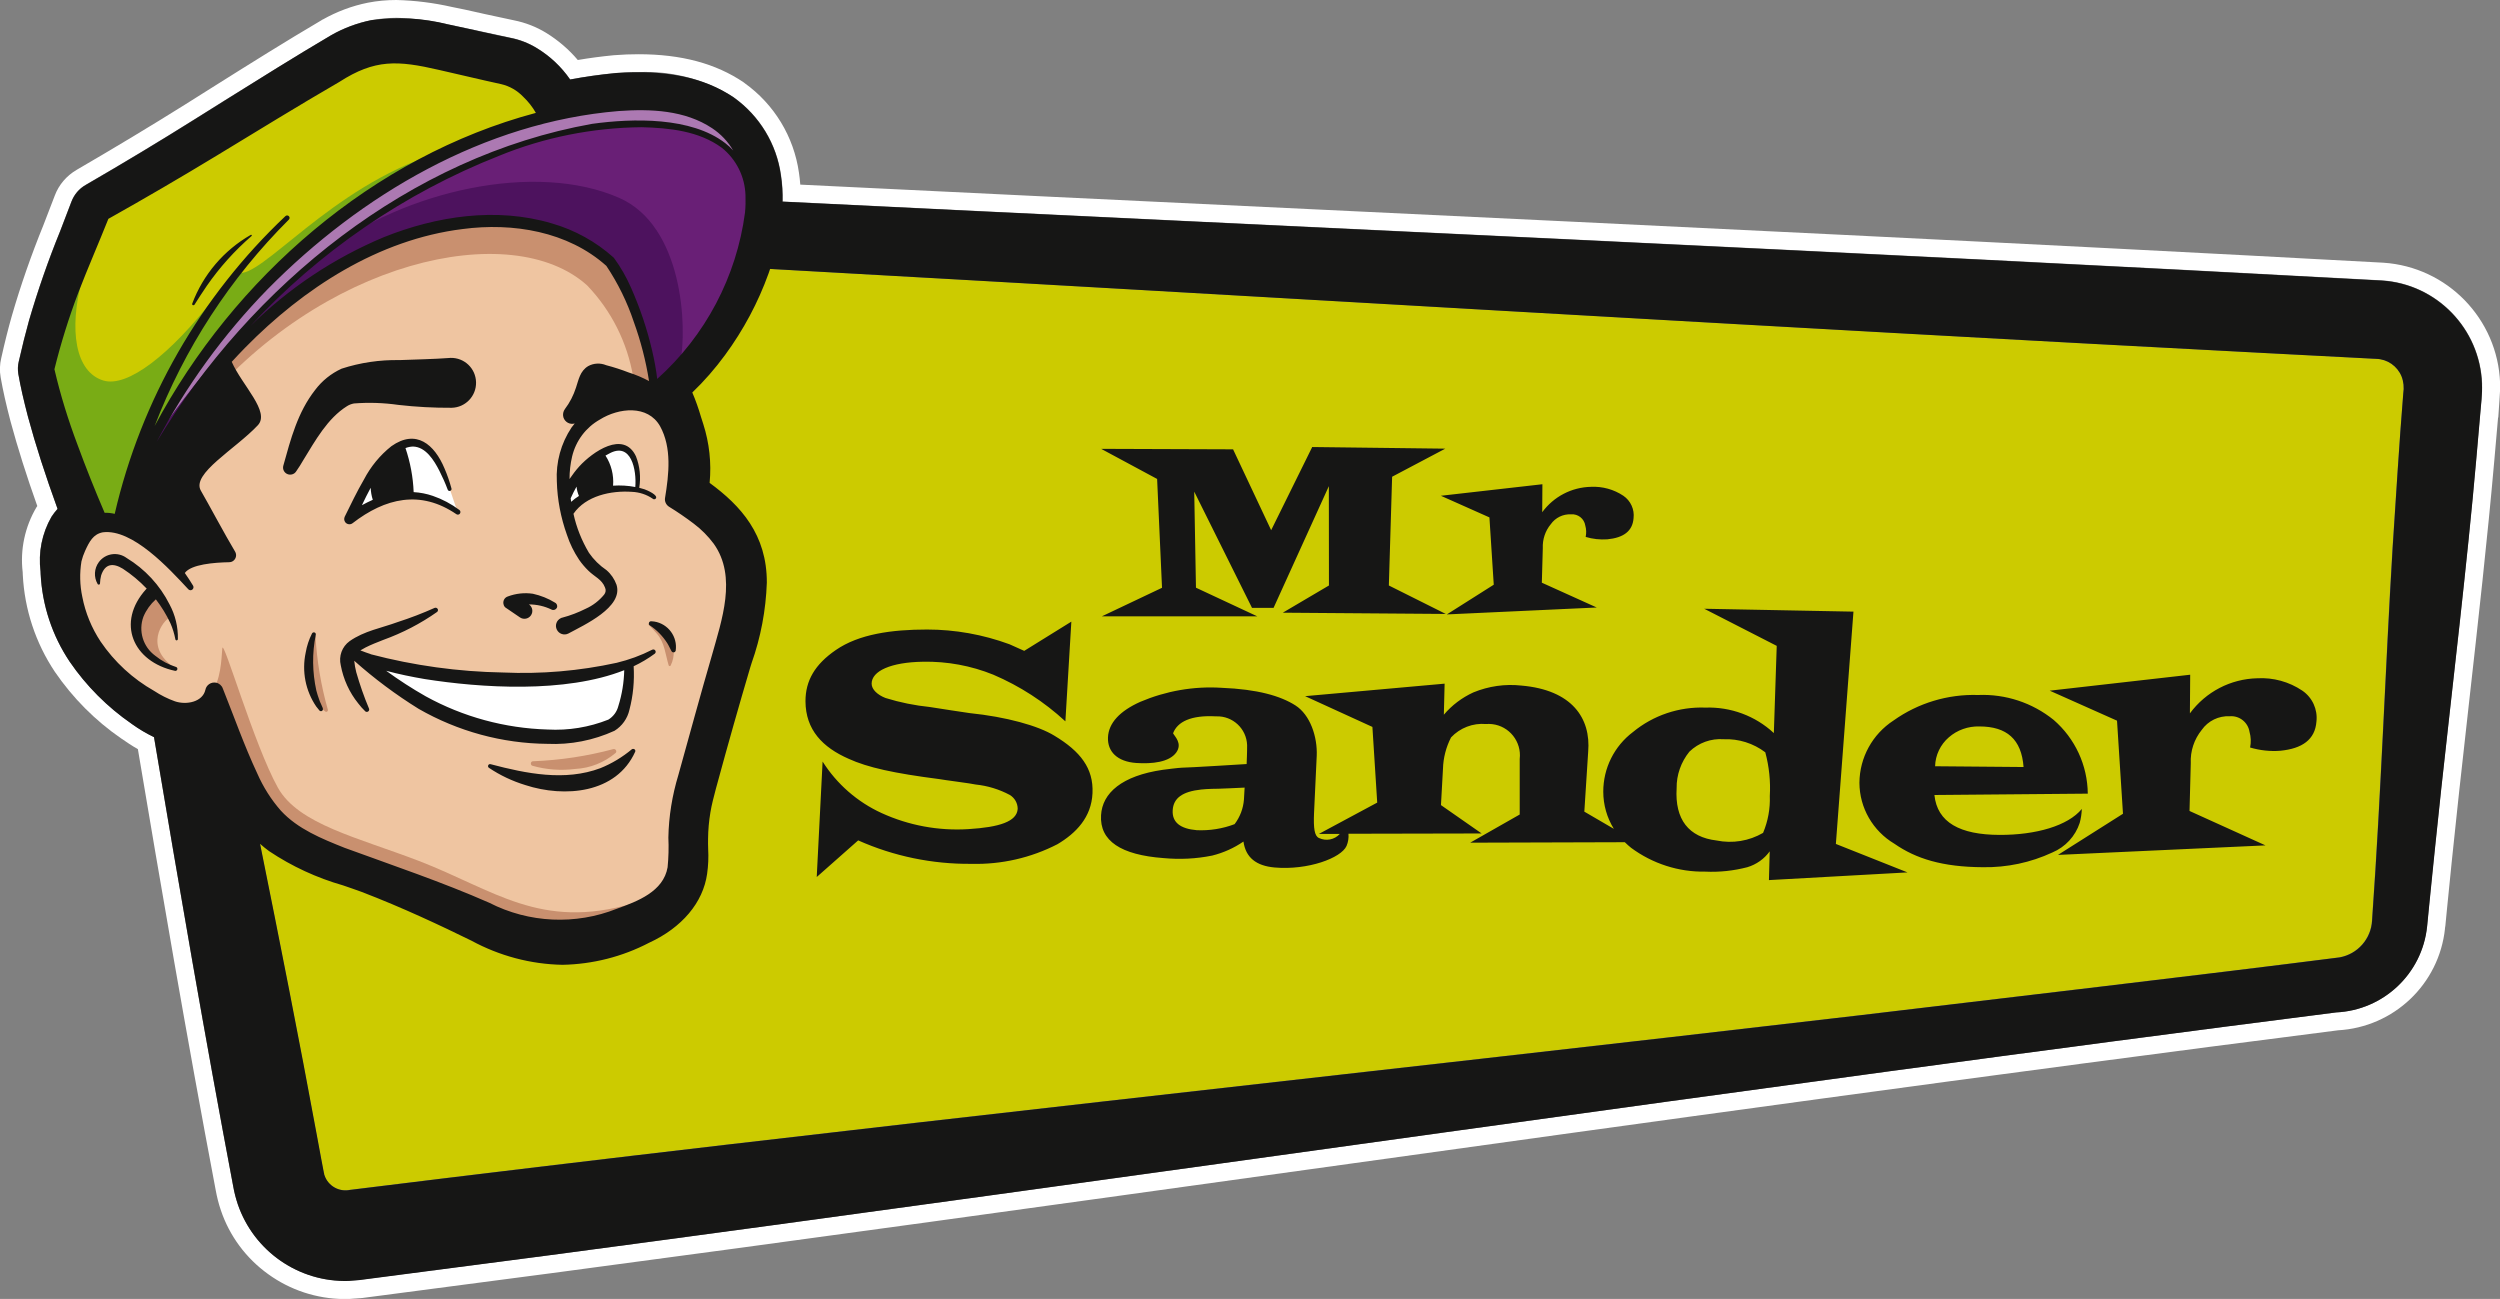 <?xml version="1.0" encoding="UTF-8"?> <svg xmlns="http://www.w3.org/2000/svg" xmlns:xlink="http://www.w3.org/1999/xlink" version="1.1" id="Logo_Mr_Sander" x="0px" y="0px" viewBox="0 0 260 135.09" style="enable-background:new 0 0 260 135.09;" xml:space="preserve"><rect x="0" y="0" width="260" height="135.09" fill="#808080" stroke="none"/> <style type="text/css"> .st0{fill:#FFFFFF;} .st1{fill:#CCCB00;} .st2{fill:#79AC15;} .st3{fill:#691F76;} .st4{fill:#4D125E;} .st5{fill:#AC79B2;} .st6{fill:#EFC5A1;} .st7{fill:#C9906F;} .st8{fill:#161615;} </style> <g> <g id="Group_115"> <path id="Path_125" class="st0" d="M41.22,1.85c1.81,0.05,3.62,0.28,5.39,0.68c0.92,0.19,1.83,0.39,2.7,0.58l0.61,0.13 c1.22,0.27,2.22,0.48,3.16,0.68C54.06,4.11,55,4.48,55.84,5c1.36,0.83,2.54,1.94,3.46,3.26c1.55-0.29,3.11-0.51,4.65-0.66 l0.07-0.01c0.82-0.06,1.62-0.09,2.38-0.09c3.48-0.16,6.93,0.75,9.89,2.6l0.05,0.04c2.67,1.91,4.44,4.83,4.89,8.08 c0.14,0.91,0.19,1.82,0.17,2.74c55.45,2.73,111.02,5.19,166.35,8.2c5.69,0.38,10.17,5.01,10.39,10.71 c0.01,0.57-0.01,1.13-0.07,1.69l-0.11,1.23l-0.43,4.92c-0.95,10.88-2.46,23.48-3.65,34.35c-0.4,3.83-0.91,8.46-1.27,12.27 l-0.12,1.23l-0.06,0.61l-0.02,0.19c-0.51,4.91-4.54,8.7-9.46,8.93c-61.73,7.87-124.12,17.06-185.79,25.25l-19.57,2.54l-0.15,0.02 l-0.19,0.02l-0.51,0.04l-0.51,0.04c-0.15,0.01-0.31,0.01-0.46,0.01c-5-0.05-9.43-3.26-11.05-7.99c-0.2-0.6-0.36-1.21-0.47-1.84 c-2.94-15.54-5.62-31.13-8.24-46.73c-0.8-0.39-1.57-0.84-2.29-1.36l-0.04-0.03c-2.52-1.74-4.71-3.93-6.44-6.46 c-1.81-2.71-2.86-5.86-3.02-9.12l-0.01-0.27c-0.25-1.97,0.15-3.96,1.14-5.68c0.19-0.29,0.4-0.56,0.63-0.82 c-1.26-3.47-2.28-6.62-3.08-9.59c-0.46-1.76-0.77-3.12-1-4.44c-0.07-0.42-0.06-0.85,0.04-1.27c0.36-1.59,0.71-2.99,1.07-4.28 c0.92-3.15,2-6.26,3.24-9.3c0.39-1,0.79-2.04,1.17-3.06c0.28-0.74,0.8-1.36,1.49-1.75c4.04-2.34,7.72-4.56,11.26-6.78 c1.08-0.68,2.16-1.35,3.24-2.03C27,8.19,30.69,5.87,34.4,3.68l0.05-0.03c1.3-0.74,2.7-1.26,4.17-1.56 C39.48,1.94,40.35,1.86,41.22,1.85 M41.22,0L41.22,0c-0.99,0-1.98,0.09-2.96,0.28c-1.65,0.33-3.24,0.93-4.71,1.76h-0.01h-0.01 l-0.05,0.03l-0.01,0.01l-0.01,0.01c-3.74,2.2-7.45,4.53-11.03,6.78c-1.08,0.68-2.15,1.36-3.24,2.04 c-3.53,2.21-7.19,4.41-11.21,6.75c-1.05,0.61-1.87,1.56-2.29,2.7c-0.38,1.01-0.78,2.04-1.17,3.04c-1.26,3.1-2.37,6.27-3.3,9.49 c-0.37,1.3-0.73,2.73-1.09,4.35c-0.16,0.66-0.18,1.34-0.06,2.01c0.24,1.37,0.56,2.79,1.03,4.59c0.75,2.76,1.66,5.65,2.78,8.79 L3.8,52.74c-1.21,2.04-1.72,4.42-1.44,6.77l0.01,0.27c0.18,3.6,1.33,7.08,3.33,10.08c1.86,2.72,4.2,5.08,6.92,6.95l0.05,0.03 c0.48,0.33,1.03,0.71,1.67,1.07c2.32,13.8,5.07,29.93,8.09,45.85c0.13,0.71,0.3,1.4,0.53,2.08c0.9,2.69,2.63,5.02,4.93,6.67 c2.29,1.66,5.04,2.56,7.87,2.59c0.18,0,0.36,0,0.54-0.01h0.03h0.03l0.51-0.04h0.03l0.51-0.04h0.03h0.03l0.19-0.02h0.03l0.15-0.02 l18.74-2.46l0,0l0.84-0.11c26.07-3.46,52.72-7.17,78.49-10.75c35.22-4.9,71.63-9.96,107.25-14.5c5.8-0.33,10.51-4.8,11.12-10.58 h-0.01c0.01-0.06,0.02-0.12,0.03-0.18l0,0c0.01-0.04,0.01-0.09,0.02-0.13l0.02-0.21l0.03-0.31l0.12-1.23 c0.29-3.05,0.68-6.69,1.02-9.91l0.25-2.34c0.32-2.9,0.65-5.86,1-9.01c0.96-8.55,1.95-17.38,2.65-25.38l0.39-4.45h0.02l0.12-1.72 l0.01-0.17c0.05-0.57,0.07-1.14,0.06-1.71c-0.25-6.66-5.49-12.06-12.14-12.5c-37.13-2.02-74.99-3.82-111.6-5.57 c-17.39-0.83-35.35-1.68-53.04-2.55c-0.03-0.43-0.08-0.85-0.14-1.25c-0.53-3.74-2.57-7.1-5.64-9.3l-0.01-0.01l-0.01-0.01 l-0.06-0.04l-0.01-0.01l-0.01-0.01C74.44,6.6,70.86,5.64,66.4,5.64c-0.8,0-1.65,0.03-2.51,0.1h-0.02L63.8,5.75h-0.03 c-1.22,0.12-2.45,0.28-3.68,0.49c-0.93-1.1-2.04-2.05-3.27-2.81c-1.04-0.64-2.18-1.08-3.38-1.32c-0.92-0.19-1.91-0.4-3.12-0.67 L49.72,1.3h-0.02c-0.88-0.2-1.78-0.4-2.72-0.58C45.09,0.29,43.16,0.05,41.22,0"></path> <path id="Path_126" class="st1" d="M249.94,40.9c0.09-0.59,0.03-1.2-0.18-1.76c-0.44-1.07-1.47-1.79-2.63-1.82 c-0.93-0.04-10.51-0.55-11.7-0.61C163.28,32.94,90.79,28.3,18.66,24.69c-1.26-0.05-2.46,0.58-3.13,1.65 c-0.46,0.74-0.63,1.63-0.46,2.49l0.05,0.29l0.12,0.61c5.74,29.39,12.25,58.86,17.69,88.3l0.45,2.43l0.23,1.21l0.03,0.15 c0.01,0.04,0.01,0.08,0.02,0.11c0.02,0.07,0.04,0.13,0.04,0.2l0.03,0.09c0.37,1.11,1.52,1.77,2.66,1.52 c51.96-6.44,104.87-12.06,156.85-18.14c14.55-1.74,35.57-4.19,50.06-6.04c1.88-0.34,3.28-1.93,3.38-3.84l0.04-0.62 c0.87-12.22,1.36-25.93,2.1-38.19C249.18,51.72,249.51,46.11,249.94,40.9"></path> <path id="Path_127" class="st1" d="M11.23,56.84c0,0-4.99-12.18-6.18-18.46c1.72-7.2,3.1-9.8,5.57-16.18 c11.52-6.58,15.14-9.24,25.08-15.09c4.81-2.83,7.64-1.38,16.87,0.55c2.05,0.69,3.7,2.26,4.5,4.27"></path> <path id="Path_128" class="st2" d="M8.53,29.09c-1.38,5.2-0.72,9.61,2.24,10.49c2.47,0.73,6.88-2.62,11.55-8.65 c0.76-0.99,1.44-1.52,2.41-2.58c2.35,0.76,9.61-8.9,20.65-12.38c-6.85,7.18-33.49,38.47-34.13,40.67 c-2.52-5.89-4.61-11.96-6.26-18.15C4.99,38.48,7.8,31.18,8.53,29.09"></path> <path id="Path_129" class="st3" d="M68.07,40.17c9.69-7.29,18.05-30.56-3.16-29.34c-19.24,1.1-42.75,16.77-52.05,42.34"></path> <path id="Path_130" class="st4" d="M67.17,41.3c1.26-1.05,2.45-2.18,3.55-3.39c0.81-3.98,0.27-14.44-6.32-17.33 c-8.68-3.81-22.26-0.79-30.85,5.77c-10.02,6.01-15.18,13.9-21.6,27.95"></path> <path id="Path_131" class="st5" d="M15.85,46.02c14.49-27.61,39.4-35.01,49.99-35.44s12.01,7.06,12.01,7.06s-1.68-4.89-12.15-4.73 C55.22,13.07,33.45,20.14,15.85,46.02"></path> <path id="Path_132" class="st6" d="M75.3,66.65c-1.79,6.06-3.74,13.08-4.38,15.56c-0.53,2.12-0.74,4.3-0.63,6.49 c0.05,2-0.23,4.28-4.17,6.07c-6.17,2.8-10.29,2.33-15.29,0.05c-4.46-2.03-8.46-3.75-13.3-5.43c-9.98-3.46-9.98-4.66-15.24-17.45 c-0.42,1.74-2.79,2.85-5.56,1.25c-5.38-3.11-9.1-7.8-9.15-13.81c-0.04-4.28,2.51-6.55,6.61-3.97l-0.53-1.35l-1.18,0.31 c15.12-31.89,40.94-36.41,50.98-27.15c2.62,3.55,4.3,10.15,4.52,12.69l-4.05,1.05l0.26,1.16c3.5-0.87,7.29,1.1,5.89,9.82 C75.51,55.42,77.83,58.05,75.3,66.65"></path> <path id="Path_133" class="st7" d="M19.31,42.42c0,0,0.72,0.41,1.02,0.59c12.99-16.04,32.92-20.4,40.74-13.32 c2.51,2.62,4.17,5.93,4.78,9.5c0.85,0.25,1.66,0.64,2.4,1.14c0,0-1.7-8.55-4.82-13.14c-6.06-5.97-17.83-5.54-28.03,0.26 C29.02,31.22,23.53,36.32,19.31,42.42"></path> <path id="Path_134" class="st7" d="M15.84,61.49c-3.51,2.34-1.45,7.41,2.4,8.02c-3.39-2.24-1.28-5.02-0.56-5.29 C17.48,63.09,16.82,62.1,15.84,61.49"></path> <path id="Path_135" class="st7" d="M32.81,66.16c0.15,2.59,0.58,5.16,1.29,7.66c0.02,0.1-0.05,0.19-0.14,0.21 c-0.05,0.01-0.1,0-0.14-0.04c-0.29-0.22-0.54-0.48-0.77-0.77c-0.65-0.87-1.06-1.9-1.18-2.99c-0.09-0.71-0.09-1.42,0-2.13 C31.88,67.86,32.44,65.3,32.81,66.16"></path> <path id="Path_136" class="st7" d="M55.44,79.17c2.82-0.11,5.61-0.53,8.33-1.26c0.13-0.04,0.27,0.03,0.31,0.16 c0.03,0.08,0.01,0.18-0.06,0.24c-1.18,1-2.65,1.58-4.19,1.66c-1.49,0.19-3.01,0.08-4.46-0.33c-0.13-0.04-0.19-0.18-0.15-0.31 C55.25,79.23,55.33,79.17,55.44,79.17"></path> <path id="Path_137" class="st7" d="M67.59,64.83c1.67,0.33,2.75,1.95,2.42,3.62c-0.05,0.26-0.14,0.52-0.26,0.76 c-0.03,0.06-0.09,0.08-0.15,0.05c-0.03-0.01-0.05-0.04-0.06-0.07c-0.35-1.16-0.41-2.33-1.21-3.27c-0.24-0.3-0.54-0.59-0.84-0.91 c-0.04-0.04-0.04-0.11,0-0.16C67.53,64.83,67.56,64.82,67.59,64.83"></path> <path id="Path_138" class="st7" d="M65.79,93.96c-1.1,1.38-3.33,3.08-8.14,2.96s-9.7-3.26-16.06-5.95 c-3.08-1.3-6.35-2.3-9.04-3.62c-1.99-0.89-3.69-2.31-4.93-4.1c-3.4-4.38-4.89-10.26-5.76-11.01c1.15-1.43,1.16-3.75,1.26-4.82 s3.3,10.05,5.78,14.5c2.13,3.81,8.32,5.18,14.67,7.62C51.36,92.54,56.18,96.77,65.79,93.96"></path> <path id="Path_139" class="st0" d="M66.26,50.77c0.26-2.43-0.68-5.12-3.07-3.94c-2.26,1.1-4.71,4.12-4.2,6.02 C60.95,51.04,63.65,50.27,66.26,50.77"></path> <path id="Path_140" class="st0" d="M47.63,53.26c-2.74-2.05-6.39-2.83-11.29,0.72c1.78-3.65,3.18-6.7,5.43-7.68 C45.53,44.64,46.74,51.33,47.63,53.26"></path> <path id="Path_141" class="st0" d="M65.4,69.12c0.02,0.7,0.16,4.99-1.59,6.15s-7.22,2.15-13.58,0.39 c-5.76-1.59-8.8-4.01-13.71-7.89C39.82,69.93,55.66,72.45,65.4,69.12"></path> <path id="Path_142" class="st8" d="M113.62,82.49c-0.11,2.51-1.71,4.16-3.65,5.31c-2.76,1.42-5.83,2.12-8.94,2.04 c-4.06,0.04-8.08-0.79-11.78-2.44l-4.31,3.81l0.61-12.01c1.48,2.34,3.62,4.21,6.14,5.36c2.82,1.29,5.91,1.86,9.01,1.67 c3.22-0.2,5.06-0.78,5.14-2.11c0-0.59-0.31-1.13-0.81-1.44c-1.1-0.59-2.31-0.96-3.56-1.09c-0.31-0.09-3.44-0.49-3.76-0.56 c-4.74-0.61-7.47-1.21-9.46-2.12c-2.68-1.18-4.47-2.99-4.48-5.99c0-2.12,0.97-3.82,3.16-5.32c2.39-1.65,5.79-2.13,9.48-2.13 c2.92,0,5.82,0.52,8.57,1.53l1.54,0.69l4.9-3.04l-0.62,10.37c-2.2-2.03-4.73-3.67-7.49-4.85c-2.32-0.94-4.81-1.4-7.32-1.35 c-3.35,0.05-5.34,0.97-5.34,2.28c0,0.61,0.62,1.17,1.44,1.49c1.51,0.47,3.06,0.78,4.62,0.94c0.43,0.08,4.12,0.63,4.12,0.63 c3.81,0.39,7.14,1.31,8.84,2.36C112.36,78.14,113.74,79.91,113.62,82.49 M239.43,71.82c-1.37-0.92-3.01-1.37-4.66-1.28 c-2.78,0.06-5.37,1.41-7.02,3.65l0.03-4.02l-14.61,1.66l7,3.12l0.62,9.68l-6.76,4.28l21.58-0.99l-7.9-3.58l0.13-4.96 c-0.06-1.26,0.35-2.49,1.14-3.47c0.66-0.94,1.76-1.48,2.92-1.42c1-0.08,1.89,0.63,2.05,1.62c0.15,0.53,0.17,1.09,0.06,1.63 c1.01,0.3,2.07,0.42,3.12,0.34c2.31-0.22,3.64-1.17,3.78-3.04C241.05,73.78,240.49,72.54,239.43,71.82 M213.44,88.66 c-2.26,1.05-4.72,1.57-7.21,1.53c-4.23-0.02-6.98-0.89-9.21-2.44c-2.24-1.33-3.63-3.73-3.64-6.34c0.02-2.62,1.35-5.05,3.55-6.48 c2.56-1.82,5.65-2.75,8.79-2.65c2.85-0.12,5.64,0.8,7.86,2.59c2.23,1.93,3.52,4.72,3.55,7.67l-15.95,0.14 c0.29,2.85,2.65,4.14,6.79,4.15c3.77,0.01,7.09-0.94,8.54-2.7c-0.02,0.49-0.09,0.98-0.22,1.45 C215.84,86.96,214.8,88.09,213.44,88.66 M201.25,79.69l9.2,0.08c-0.21-2.88-1.74-4.22-4.6-4.22c-1.16-0.03-2.3,0.37-3.17,1.13 C201.8,77.44,201.28,78.53,201.25,79.69 M190.93,87.77l7.45,2.96l-14.41,0.8l0.08-2.99c-0.57,0.79-1.39,1.37-2.33,1.65 c-1.42,0.37-2.9,0.53-4.37,0.46c-2.78,0.05-5.49-0.83-7.72-2.48c-0.23-0.19-0.45-0.38-0.65-0.58l-16.08,0.05l5.15-2.93v-5.78 c0.21-1.79-1.08-3.42-2.87-3.62c-0.21-0.02-0.43-0.03-0.64-0.01c-1.36-0.12-2.7,0.4-3.63,1.39c-0.52,1.01-0.81,2.13-0.84,3.26 l-0.21,3.78l4.23,2.95l-13.85,0.03c0.04,0.43-0.03,0.87-0.2,1.27c-0.56,1.26-4.03,2.54-7.47,2.24c-1.93-0.17-3.02-1.04-3.25-2.7 c-0.99,0.68-2.09,1.17-3.25,1.46c-1.67,0.34-3.38,0.42-5.08,0.26c-4.39-0.33-6.64-1.77-6.48-4.46c0.13-2.31,2.16-4.1,6.42-4.72 c0.26-0.04,1.74-0.22,1.98-0.22c0.68,0,6.74-0.38,6.74-0.38s0.06-1.32,0.05-1.97c-0.06-1.71-1.5-3.05-3.21-2.99 c-0.02,0-0.03,0-0.05,0c-2.57-0.14-3.99,0.56-4.44,1.76c0.14,0.3,1.01,1.05,0.33,2c-0.73,1.01-2.5,1.2-4.16,1.09 c-1.98-0.14-3-1.19-2.94-2.66c0.06-1.5,1.24-2.75,3.36-3.7c2.66-1.13,5.55-1.64,8.43-1.46c3.78,0.15,6.16,0.85,7.7,1.83 s2.3,3.26,2.22,5.23l-0.28,5.96c-0.07,1.61,0.05,2.4,0.51,2.6c0.74,0.36,1.62,0.18,2.17-0.42h-2.18l6.07-3.26l-0.5-7.87l-7-3.2 l14.51-1.3l-0.08,3.23c0.84-0.99,1.89-1.78,3.07-2.32c1.58-0.65,3.3-0.9,5-0.71c5.24,0.45,7.24,3.38,6.94,6.89l-0.4,6.22 l3.07,1.79c-0.72-1.16-1.1-2.5-1.1-3.87c0-2.44,1.14-4.73,3.09-6.2c2.11-1.74,4.79-2.64,7.53-2.54c2.63-0.09,5.2,0.86,7.12,2.65 l0.3-9.07l-7.54-3.86l15.52,0.3L190.93,87.77z M129.44,81.91c0,0-3.04,0.15-3.39,0.13c-0.13-0.01-0.98,0.05-1.12,0.07 c-1.94,0.21-2.9,0.88-2.97,2.16c-0.07,1.24,0.77,1.92,2.5,2.07c1.34,0.06,2.69-0.15,3.94-0.63c0.56-0.74,0.9-1.63,0.97-2.55 L129.44,81.91z M183.59,78.24c-1.24-0.94-2.77-1.42-4.32-1.36c-1.32-0.1-2.62,0.37-3.57,1.29c-0.87,1.07-1.35,2.42-1.33,3.8 c-0.2,3.27,1.27,5.1,4.15,5.44c1.66,0.34,3.38,0.06,4.84-0.79c0.51-1.21,0.75-2.52,0.7-3.83 C184.15,81.26,183.99,79.72,183.59,78.24 M120.85,61.13l-6.26,2.97h16.17l-6.38-2.98l-0.18-9.99l6.01,12.09h2.24l5.75-12.66 l0.01,10.33l-4.8,2.83l16.95,0.13l-5.92-2.96l0.34-11.31l5.53-2.92l-13.84-0.17l-4.27,8.65l-3.96-8.41l-13.72-0.05l5.82,3.13 L120.85,61.13z M149.85,51.56l5.05,2.25l0.45,7l-4.88,3.09l15.59-0.72l-5.71-2.58l0.1-3.58c-0.04-0.91,0.25-1.8,0.83-2.5 c0.48-0.68,1.27-1.07,2.11-1.03c0.72-0.06,1.37,0.45,1.48,1.17c0.11,0.38,0.12,0.79,0.04,1.18c0.73,0.22,1.49,0.3,2.25,0.25 c1.67-0.16,2.63-0.84,2.73-2.2c0.11-0.91-0.3-1.81-1.06-2.33c-0.99-0.66-2.17-0.99-3.37-0.93c-2.01,0.04-3.88,1.02-5.07,2.64 l0.02-2.91L149.85,51.56z M33.19,72.74c-0.11-0.3-0.21-0.61-0.29-0.92c-0.42-1.91-0.45-3.88-0.06-5.8 c0.03-0.11-0.04-0.23-0.15-0.25c-0.1-0.02-0.19,0.02-0.24,0.11c-0.32,0.63-0.54,1.3-0.66,2c-0.41,1.94-0.02,3.96,1.1,5.6 c0.11,0.14,0.22,0.28,0.33,0.41c0.06,0.07,0.15,0.09,0.24,0.06c0.3-0.14-0.02-0.54-0.08-0.75C33.3,73.05,33.24,72.9,33.19,72.74 M65.73,77.91c-0.99,0.83-2.1,1.5-3.29,1.98c-3.68,1.38-7.69,0.57-11.4-0.41c-0.11-0.04-0.23,0.01-0.27,0.12 c-0.04,0.1,0,0.21,0.09,0.26c1.16,0.78,2.44,1.38,3.78,1.79c4.06,1.32,9.45,0.9,11.42-3.47c0.05-0.11-0.01-0.24-0.12-0.28 C65.87,77.87,65.79,77.88,65.73,77.91 M20.22,31.7c0.42-0.67,0.84-1.32,1.28-1.96c1.33-1.92,2.9-3.67,4.67-5.2 c0.03-0.03,0.03-0.07,0-0.1c-0.02-0.02-0.05-0.03-0.08-0.02c-2.8,1.6-4.96,4.13-6.1,7.16c-0.02,0.07,0.01,0.14,0.08,0.16 C20.13,31.76,20.19,31.74,20.22,31.7 M258.08,41.56l-0.11,1.23l-0.43,4.92c-0.95,10.88-2.47,23.48-3.65,34.35 c-0.4,3.83-0.9,8.46-1.27,12.27l-0.12,1.23l-0.06,0.61l-0.02,0.19c-0.51,4.91-4.54,8.7-9.46,8.93 c-61.73,7.87-124.12,17.06-185.79,25.25L37.6,133.1l-0.15,0.02l-0.19,0.02l-0.51,0.04l-0.51,0.04c-5.17,0.15-9.84-3.09-11.51-7.98 c-0.2-0.6-0.36-1.21-0.47-1.84c-2.94-15.54-5.62-31.13-8.24-46.73c-0.8-0.39-1.57-0.84-2.29-1.36l-0.04-0.03 c-2.52-1.74-4.71-3.93-6.44-6.46c-1.82-2.71-2.86-5.87-3.02-9.12l-0.01-0.27c-0.25-1.97,0.15-3.96,1.14-5.68 c0.19-0.29,0.4-0.56,0.63-0.82c-1.26-3.47-2.28-6.62-3.08-9.59c-0.46-1.76-0.77-3.12-1-4.44c-0.07-0.42-0.06-0.85,0.04-1.27 c0.36-1.59,0.71-2.99,1.07-4.28c0.92-3.15,2-6.26,3.24-9.3c0.39-1,0.79-2.04,1.17-3.06c0.28-0.74,0.8-1.36,1.49-1.75 c4.04-2.34,7.72-4.56,11.26-6.78c1.08-0.68,2.16-1.35,3.24-2.03C27,8.19,30.69,5.87,34.4,3.69l0.05-0.03 c1.3-0.74,2.7-1.26,4.16-1.56c2.67-0.38,5.38-0.23,7.99,0.44c0.92,0.19,1.83,0.39,2.7,0.58l0.61,0.14 c1.22,0.27,2.22,0.49,3.16,0.68c0.98,0.19,1.91,0.55,2.76,1.07c1.37,0.83,2.55,1.94,3.46,3.26c1.55-0.29,3.11-0.51,4.65-0.66 l0.07-0.01c5.21-0.38,9.22,0.44,12.26,2.51l0.05,0.04c2.67,1.91,4.44,4.83,4.89,8.08c0.14,0.91,0.19,1.82,0.17,2.74 c55.45,2.73,111.02,5.2,166.35,8.21c5.69,0.38,10.17,5.01,10.39,10.71C258.15,40.43,258.13,41,258.08,41.56 M75.07,15.37 c-2.38-1.75-5.46-2.07-8.34-2.14c-5.09,0.05-10.13,1.05-14.84,2.98c-9.85,3.89-18.69,9.95-25.87,17.72 c3.99-3.95,8.71-7.09,13.89-9.26c5.48-2.2,11.71-3.15,17.47-1.44c2.4,0.69,4.61,1.91,6.46,3.58c0.71,0.97,1.31,2.02,1.79,3.12 c0.93,2.1,1.67,4.29,2.19,6.53c0.23,0.97,0.41,1.96,0.53,2.95c5.01-4.49,8.25-10.63,9.13-17.3c0.06-0.6,0.07-1.21,0.05-1.81 C77.47,18.37,76.57,16.57,75.07,15.37 M27.84,30.07c-4.6,4.72-8.5,10.08-11.56,15.91c9.86-16.34,26.33-29.72,45.3-33.1 c4.26-0.59,10.31-0.73,13.85,2.01c0.3,0.23,0.58,0.49,0.83,0.78c-0.54-0.94-1.29-1.73-2.19-2.33c-2.84-1.89-6.4-2.03-9.75-1.79 C50.38,12.71,37.54,20.24,27.84,30.07 M8.06,46.25c0.87,2.38,1.82,4.75,2.82,7.08c0.35-0.01,0.71,0.03,1.05,0.11 c2.74-11.85,8.92-22.62,17.76-30.97c0.1-0.09,0.26-0.09,0.36,0.02c0.09,0.1,0.09,0.25-0.01,0.35 c-6.11,6.09-10.87,13.41-13.96,21.47c8.26-15.47,22.72-28.05,39.65-32.57c-0.35-0.62-0.8-1.19-1.32-1.68 c-0.62-0.65-1.42-1.11-2.29-1.31c-2.17-0.47-4.34-1-6.47-1.48c-4.29-0.99-6.65-1.14-10.36,1.25c-4.3,2.49-8.52,5.1-12.78,7.68 c-3.71,2.25-7.46,4.44-11.24,6.56c-1.02,2.56-2.13,5.09-3.12,7.66c-0.99,2.61-1.82,5.27-2.49,7.98 C6.28,41.06,7.09,43.68,8.06,46.25 M26.76,80.45c0.62,1.41,1.44,2.71,2.45,3.86c1.76,1.91,4.24,2.91,6.62,3.86 c5.03,1.84,10.15,3.56,15.06,5.72c4.12,2.11,8.96,2.33,13.26,0.62c2.17-0.78,4.84-1.79,5.28-4.31c0.1-1.03,0.13-2.06,0.08-3.09 c0.04-2.21,0.4-4.4,1.04-6.51c1-3.59,2.41-8.76,3.47-12.38c1.03-3.69,2.66-8.23,0.21-11.67c-0.59-0.79-1.29-1.5-2.08-2.09 c-0.83-0.63-1.69-1.22-2.57-1.76c-0.3-0.19-0.47-0.54-0.42-0.89c0.41-2.5,0.72-5.24-0.51-7.48c-1.28-2.26-4.31-1.92-6.26-0.7 c-1.46,0.82-2.5,2.21-2.89,3.84c-0.18,0.77-0.27,1.56-0.27,2.35c0.31-0.46,0.65-0.91,1.02-1.32c1.37-1.5,4.61-3.78,5.89-1.04 c0.41,1.04,0.52,2.17,0.34,3.27c0.19,0.05,0.38,0.1,0.56,0.16c0.25,0.09,1.48,0.61,1.15,0.97c-0.08,0.08-0.22,0.09-0.3,0.01 c0,0,0,0,0,0c-0.64-0.44-1.4-0.69-2.18-0.72c-2.17-0.15-4.78,0.41-6.07,2.28c0.31,1.43,0.86,2.8,1.61,4.06 c0.49,0.71,1.11,1.32,1.82,1.8c0.48,0.41,0.84,0.94,1.05,1.53c0.72,2.33-3.38,4.18-5.02,5.07c-0.44,0.22-0.98,0.03-1.19-0.41 c-0.22-0.44-0.03-0.98,0.41-1.19c0.05-0.03,0.11-0.05,0.17-0.06c0.84-0.22,1.66-0.54,2.44-0.93c0.74-0.33,1.39-0.84,1.9-1.46 c0.17-0.21,0.21-0.49,0.09-0.74c-0.32-0.85-1.07-1.1-1.73-1.75c-0.36-0.35-0.68-0.73-0.96-1.13c-0.54-0.81-0.97-1.68-1.27-2.6 c-0.64-1.79-1-3.66-1.05-5.56c-0.11-1.98,0.43-3.95,1.53-5.6c0.1-0.14,0.22-0.28,0.33-0.42c-0.5,0.15-1.03-0.14-1.18-0.65 c-0.08-0.29-0.02-0.61,0.16-0.85c0.51-0.67,0.89-1.42,1.15-2.22c0.27-0.79,0.41-1.74,1.28-2.25c0.57-0.31,1.26-0.34,1.86-0.09 c0.8,0.21,1.58,0.46,2.35,0.76c0.73,0.23,1.44,0.53,2.11,0.89c-0.33-2.09-0.86-4.15-1.58-6.14c-0.69-2.07-1.65-4.03-2.86-5.84 c-4.01-3.59-9.73-4.52-14.95-3.83c-8.76,1.09-16.54,6.15-22.63,12.35c-0.47,0.48-0.92,0.96-1.38,1.46c1.09,2.47,4.03,5.2,2.71,6.6 c-2.34,2.49-6.94,5.04-5.92,6.8c0.78,1.34,2.53,4.63,3.56,6.34c0.21,0.35,0.09,0.79-0.25,1c-0.11,0.07-0.23,0.1-0.36,0.1 c-1.54,0.03-3.97,0.21-4.62,1.12c0.3,0.43,0.59,0.87,0.86,1.32c0.09,0.15,0.04,0.34-0.11,0.43c-0.13,0.08-0.29,0.05-0.39-0.06 c-2.01-2.16-5.8-6.31-8.89-5.92c-1,0.19-1.4,0.97-1.84,1.93c-0.16,0.35-0.29,0.72-0.38,1.09c-0.2,1.23-0.17,2.48,0.09,3.7 c0.32,1.66,0.97,3.23,1.9,4.64c1.44,2.12,3.35,3.88,5.58,5.14c0.67,0.44,1.4,0.81,2.16,1.08c1.19,0.4,2.87,0.07,3.16-1.2 c0.1-0.51,0.6-0.84,1.11-0.74c0.32,0.06,0.59,0.29,0.7,0.6C24.35,74.55,25.41,77.57,26.76,80.45 M59.4,52.19 c0.25-0.23,0.52-0.43,0.81-0.61c-0.13-0.31-0.22-0.64-0.25-0.97c-0.22,0.38-0.41,0.77-0.59,1.17c-0.01,0.01-0.01,0.02-0.02,0.03 C59.36,51.94,59.38,52.06,59.4,52.19 M63.76,50.51c0.77-0.05,1.55-0.01,2.31,0.14c0.15-1.73-0.41-4.78-2.75-3.46 c-0.12,0.06-0.24,0.13-0.35,0.19C63.57,48.3,63.85,49.41,63.76,50.51 M249.76,39.14c-0.44-1.07-1.47-1.79-2.63-1.82 c-0.93-0.04-10.51-0.55-11.7-0.61c-51.69-2.7-103.56-5.85-155.34-8.74c-0.05,0.16-0.11,0.31-0.16,0.47 c-1.09,3.03-2.62,5.89-4.53,8.49c-1.02,1.39-2.15,2.69-3.4,3.89c0.35,0.82,0.65,1.67,0.9,2.53c0.07,0.24,0.15,0.49,0.24,0.75 c0.63,1.97,0.86,4.05,0.66,6.12c3.24,2.37,5.97,5.38,5.95,10.38c-0.1,2.86-0.63,5.68-1.59,8.38l-0.14,0.45 c-1.15,3.89-2.29,7.9-3.48,12.28l-0.08,0.29c-0.23,0.87-0.45,1.7-0.58,2.5c-0.15,0.9-0.23,1.8-0.24,2.71v0.05 c-0.01,0.32,0,0.66,0.01,1.03c0.05,0.87,0.01,1.73-0.11,2.59c-0.42,2.99-2.62,5.6-6.04,7.17c-2.78,1.45-5.86,2.23-9,2.29 c-3.31-0.06-6.56-0.93-9.47-2.51c-3.1-1.52-7.2-3.46-11.44-5.08c-0.62-0.23-1.25-0.44-1.91-0.67c-2.73-0.78-5.33-1.98-7.69-3.56 c-0.33-0.24-0.64-0.49-0.94-0.76c2.04,10.1,4.04,20.19,5.9,30.28l0.45,2.43l0.23,1.21l0.03,0.15c0.01,0.04,0.01,0.08,0.02,0.11 c0.02,0.07,0.04,0.13,0.04,0.2l0.03,0.09c0.37,1.11,1.52,1.76,2.66,1.52c51.96-6.44,104.87-12.06,156.85-18.14 c14.55-1.74,35.57-4.19,50.06-6.04c1.88-0.34,3.28-1.93,3.38-3.84l0.04-0.62c0.87-12.22,1.36-25.93,2.1-38.19 c0.34-5.19,0.68-10.8,1.1-16C250.04,40.31,249.98,39.7,249.76,39.14 M52.63,63.23l0.08,0.05l1.38,0.94 c0.38,0.25,0.89,0.14,1.14-0.24c0.24-0.37,0.15-0.87-0.22-1.12c0.82,0,1.62,0.18,2.36,0.54c0.2,0.1,0.44,0.01,0.54-0.18 c0.1-0.2,0.01-0.44-0.18-0.54l0,0c-0.71-0.44-1.5-0.75-2.31-0.93c-0.88-0.13-1.77-0.03-2.6,0.28c-0.36,0.11-0.56,0.5-0.44,0.86 C52.41,63.02,52.5,63.15,52.63,63.23 M42.95,46.44c-0.27,0.01-0.53,0.06-0.78,0.16c0.5,1.48,0.79,3.02,0.85,4.58 c0.68,0.04,1.35,0.17,1.99,0.39c0.99,0.34,1.93,0.84,2.77,1.47c0.12,0.09,0.14,0.26,0.05,0.38c-0.09,0.11-0.24,0.14-0.36,0.06 c-3.74-2.56-7.41-1.69-10.81,0.94c-0.24,0.18-0.59,0.12-0.76-0.12c-0.12-0.16-0.13-0.38-0.05-0.56c0.64-1.29,1.26-2.6,2-3.87 c0.7-1.34,1.67-2.53,2.86-3.47c2.58-1.82,4.48-0.17,5.52,2.32c0.29,0.67,0.53,1.37,0.72,2.07c0.04,0.11-0.02,0.22-0.13,0.26 c-0.11,0.04-0.22-0.02-0.26-0.13c-0.25-0.67-0.54-1.32-0.86-1.95C45.14,47.87,44.28,46.47,42.95,46.44 M38.77,51.98 c-0.13-0.4-0.2-0.82-0.22-1.25c-0.32,0.59-0.62,1.2-0.91,1.81C38.01,52.34,38.38,52.15,38.77,51.98L38.77,51.98 M67.58,65.04 c0.73,0.48,1.35,1.12,1.82,1.86c0.16,0.25,0.27,0.53,0.44,0.83c0.06,0.11,0.21,0.15,0.32,0.09c0.05-0.03,0.09-0.08,0.11-0.14 c0.22-1.45-0.78-2.81-2.23-3.04c-0.11-0.02-0.22-0.03-0.33-0.03c-0.13,0-0.23,0.1-0.23,0.23C67.46,64.92,67.5,64.99,67.58,65.04 M13.17,58.03c-0.92-0.68-2.21-0.49-2.89,0.43c-0.49,0.66-0.54,1.56-0.13,2.27c0.03,0.06,0.11,0.09,0.18,0.06 c0.04-0.02,0.07-0.06,0.07-0.11c0.01-0.29,0.05-0.57,0.12-0.84c0.41-1.24,1.25-1.31,2.26-0.69c0.9,0.59,1.73,1.28,2.48,2.07 c-0.02,0.02-0.04,0.03-0.06,0.05c-3.15,3.48-1.38,7.56,3.01,8.5c0.11,0.02,0.22-0.06,0.24-0.18c0.01-0.09-0.04-0.19-0.13-0.22 c-0.79-0.25-1.53-0.65-2.17-1.17c-1.28-0.93-1.78-2.59-1.23-4.07c0.29-0.69,0.73-1.3,1.29-1.8c0.59,0.77,1.1,1.6,1.51,2.48 c0.24,0.54,0.41,1.1,0.52,1.68c0.01,0.07,0.08,0.12,0.15,0.11c0.06-0.01,0.1-0.06,0.11-0.12c0.03-1.27-0.27-2.52-0.87-3.63 C16.63,60.86,15.08,59.19,13.17,58.03 M30.79,49.04c0.3-0.42,0.53-0.81,0.76-1.2c1.25-2.03,2.51-4.33,4.54-5.6 c0.22-0.14,0.46-0.23,0.72-0.28c1.54-0.12,3.09-0.07,4.62,0.15c1.84,0.21,3.69,0.31,5.54,0.3c1.43-0.03,2.57-1.21,2.54-2.65 s-1.21-2.57-2.65-2.54c-0.04,0-0.09,0-0.13,0.01c-1.64,0.12-3.37,0.15-5.18,0.22c-2.04-0.04-4.08,0.26-6.02,0.89 c-1.09,0.5-2.04,1.26-2.76,2.22c-1.82,2.33-2.53,5.09-3.3,7.85c-0.12,0.39,0.1,0.8,0.49,0.92C30.28,49.42,30.61,49.31,30.79,49.04 M38.55,68.04c4.49,1.18,9.11,1.82,13.76,1.9c3.97,0.18,7.94-0.16,11.83-1.01c1.28-0.31,2.52-0.76,3.69-1.36 c0.12-0.06,0.27-0.02,0.33,0.1c0.06,0.1,0.03,0.23-0.06,0.31c-0.69,0.51-1.43,0.95-2.2,1.31c0.09,1.52-0.05,3.05-0.44,4.53 c-0.2,0.9-0.76,1.69-1.55,2.18c-2.19,1-4.58,1.47-6.98,1.36c-4.7-0.04-9.31-1.3-13.39-3.64c-2.37-1.47-4.61-3.14-6.7-5 c0.04,0.4,0.11,0.8,0.21,1.19c0.37,1.29,0.81,2.56,1.33,3.79c0.05,0.13-0.01,0.27-0.14,0.32c-0.09,0.03-0.19,0.02-0.26-0.05 c-0.26-0.25-0.5-0.52-0.72-0.81c-0.93-1.15-1.55-2.52-1.82-3.97c-0.23-0.95,0.13-1.94,0.92-2.51c1.52-1.07,3.33-1.37,5.01-1.99 c1.3-0.42,2.58-0.91,3.83-1.47c0.12-0.05,0.27,0,0.33,0.13c0.05,0.1,0.01,0.22-0.07,0.29c-1.73,1.22-3.61,2.19-5.6,2.91 c-0.64,0.25-1.28,0.5-1.85,0.79c-0.17,0.09-0.35,0.19-0.53,0.3c0.35,0.14,0.71,0.27,1.08,0.39 M40.16,69.76 c1.32,0.96,2.69,1.85,4.12,2.66c3.89,2.14,8.23,3.32,12.67,3.45c2.16,0.12,4.31-0.23,6.32-1.03c0.52-0.32,0.89-0.82,1.04-1.42 c0.38-1.21,0.58-2.46,0.61-3.72c-6.14,2.43-14.93,1.84-20.76,0.92c-1.34-0.23-2.67-0.5-4-0.86"></path> </g> </g> </svg> 